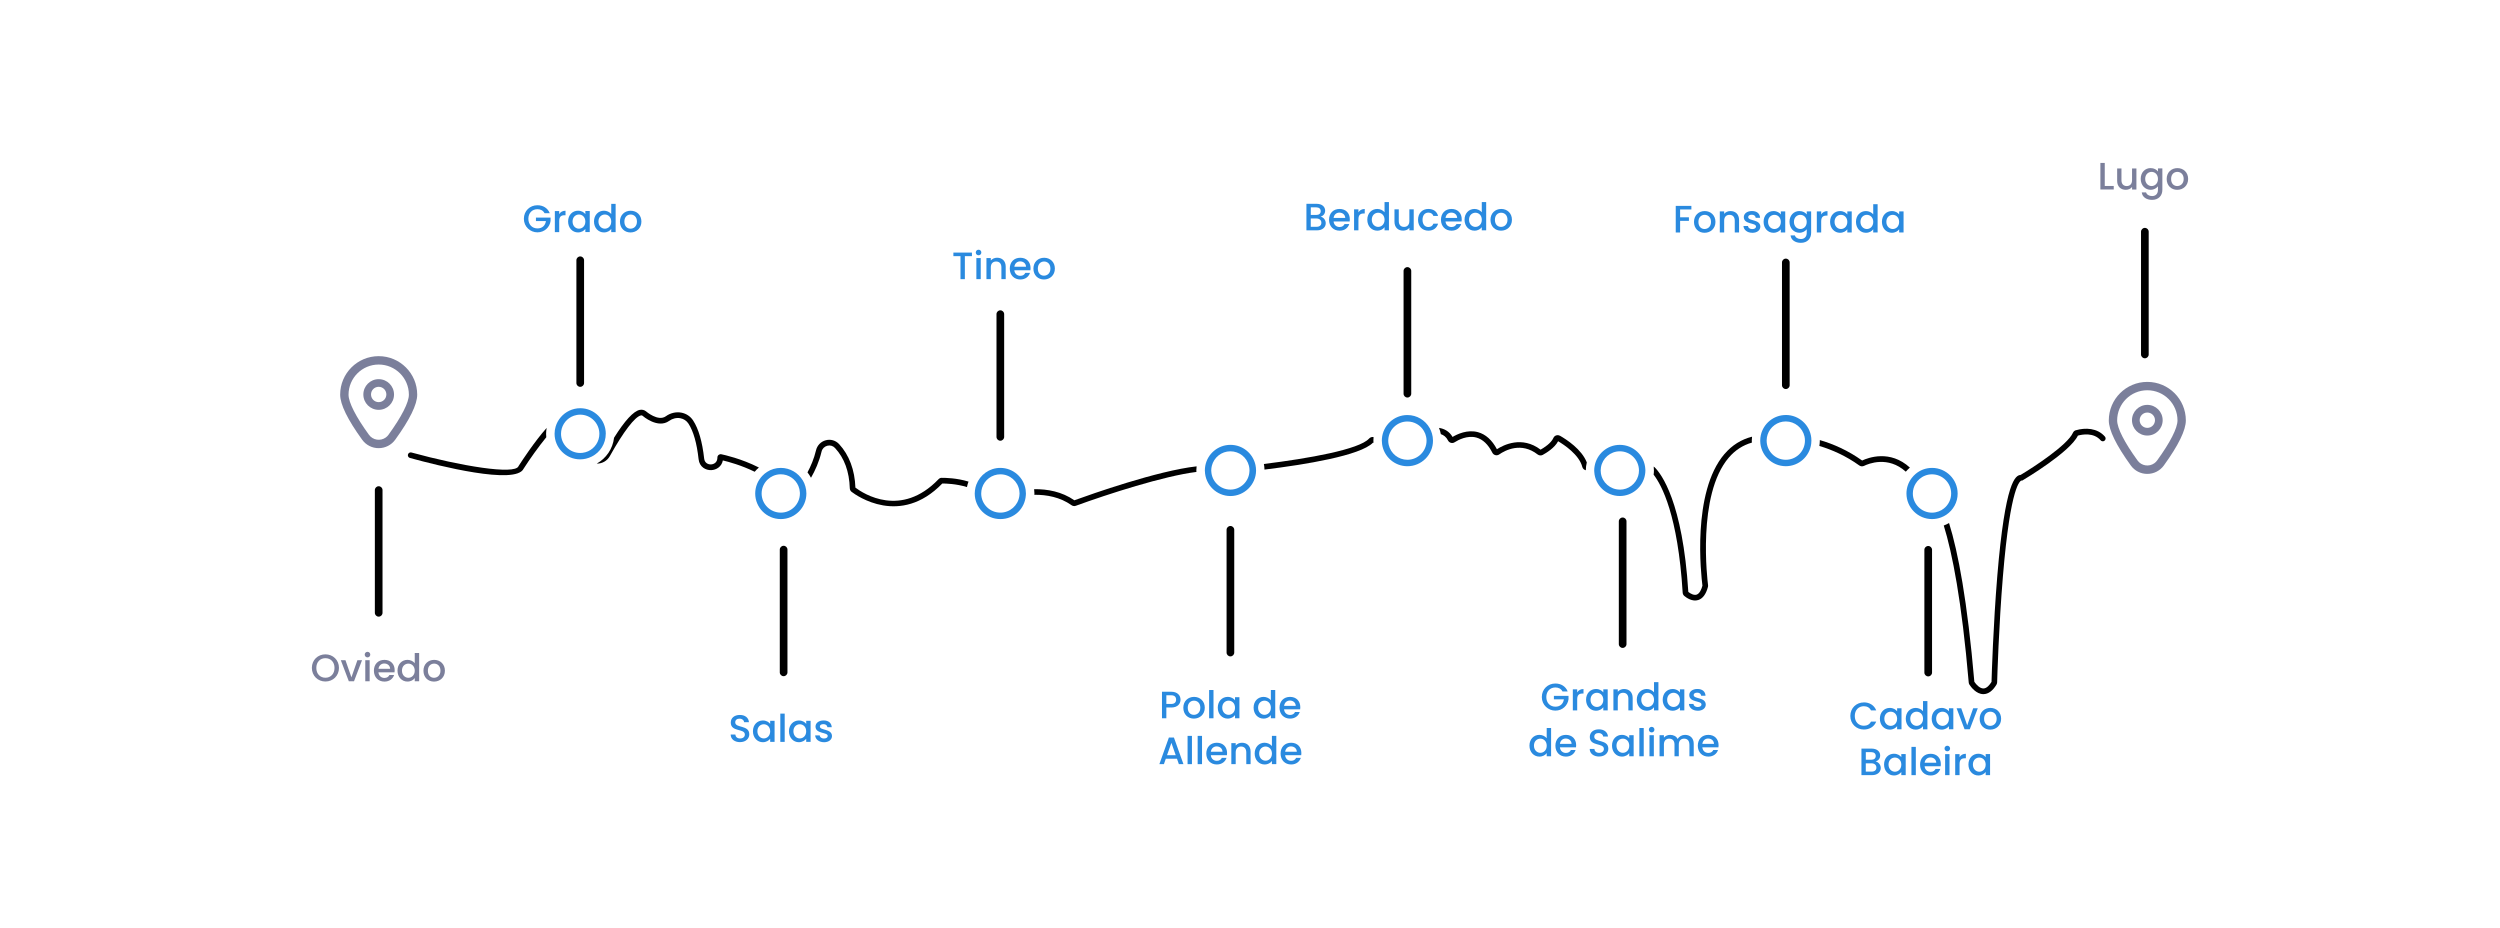 <?xml version="1.0" encoding="UTF-8"?>
<svg id="Capa_1" data-name="Capa 1" xmlns="http://www.w3.org/2000/svg" version="1.1" viewBox="0 0 841 312.28">
  <defs>
    <style>
      .cls-1 {
        fill: #2a8adf;
      }

      .cls-1, .cls-2, .cls-3 {
        stroke-width: 0px;
      }

      .cls-2 {
        fill: #000;
      }

      .cls-3 {
        fill: #7b7f9b;
      }
    </style>
  </defs>
  <g>
    <path class="cls-3" d="M109.47,229.26c-2.52,0-4.56-1.89-4.56-4.58s2.04-4.56,4.56-4.56,4.56,1.89,4.56,4.56-2.02,4.58-4.56,4.58ZM109.47,227.99c1.77,0,3.06-1.29,3.06-3.3s-1.29-3.28-3.06-3.28-3.06,1.26-3.06,3.28,1.29,3.3,3.06,3.3Z"/>
    <path class="cls-3" d="M116.21,222.09l2.01,5.77,2.01-5.77h1.56l-2.7,7.08h-1.75l-2.69-7.08h1.57Z"/>
    <path class="cls-3" d="M122.69,220.21c0-.53.41-.94.94-.94s.93.41.93.94-.41.94-.93.94-.94-.41-.94-.94ZM122.88,222.09h1.47v7.08h-1.47v-7.08Z"/>
    <path class="cls-3" d="M129.32,229.29c-2.03,0-3.54-1.44-3.54-3.66s1.44-3.65,3.54-3.65,3.45,1.4,3.45,3.48c0,.24-.01.48-.05.72h-5.41c.1,1.17.94,1.88,2.02,1.88.9,0,1.4-.44,1.67-.99h1.58c-.4,1.23-1.52,2.22-3.25,2.22ZM127.32,224.99h3.92c-.03-1.09-.89-1.79-1.98-1.79-.99,0-1.79.67-1.94,1.79Z"/>
    <path class="cls-3" d="M137.08,221.97c.93,0,1.9.44,2.44,1.11v-3.42h1.48v9.51h-1.48v-1.07c-.45.64-1.3,1.18-2.46,1.18-1.86,0-3.34-1.5-3.34-3.69s1.48-3.62,3.36-3.62ZM137.37,223.24c-1.09,0-2.15.82-2.15,2.35s1.05,2.42,2.15,2.42,2.15-.86,2.15-2.39-1.04-2.38-2.15-2.38Z"/>
    <path class="cls-3" d="M146,229.29c-2.02,0-3.55-1.44-3.55-3.66s1.59-3.65,3.61-3.65,3.61,1.43,3.61,3.65-1.65,3.66-3.68,3.66ZM146,228.01c1.09,0,2.17-.78,2.17-2.39s-1.04-2.38-2.13-2.38-2.1.77-2.1,2.38.95,2.39,2.06,2.39Z"/>
  </g>
  <g>
    <path class="cls-1" d="M184.95,71.72h-1.76c-.48-.9-1.32-1.35-2.39-1.35-1.77,0-3.06,1.26-3.06,3.23s1.29,3.24,3.06,3.24c1.62,0,2.64-.98,2.85-2.48h-3.36v-1.17h4.92v1.14c-.27,2.07-2.02,3.83-4.42,3.83s-4.56-1.88-4.56-4.56,2.04-4.56,4.56-4.56c1.86,0,3.47.94,4.15,2.69Z"/>
    <path class="cls-1" d="M188.12,78.08h-1.47v-7.08h1.47v1.03c.41-.71,1.12-1.14,2.12-1.14v1.52h-.37c-1.08,0-1.75.45-1.75,1.95v3.73Z"/>
    <path class="cls-1" d="M194.45,70.88c1.2,0,2.02.57,2.46,1.14v-1.03h1.48v7.08h-1.48v-1.05c-.45.6-1.3,1.17-2.48,1.17-1.84,0-3.32-1.5-3.32-3.69s1.48-3.62,3.34-3.62ZM194.76,72.16c-1.09,0-2.15.82-2.15,2.35s1.05,2.42,2.15,2.42,2.15-.86,2.15-2.39-1.04-2.38-2.15-2.38Z"/>
    <path class="cls-1" d="M203.18,70.88c.93,0,1.9.44,2.44,1.11v-3.42h1.48v9.51h-1.48v-1.07c-.45.64-1.3,1.18-2.46,1.18-1.86,0-3.34-1.5-3.34-3.69s1.48-3.62,3.36-3.62ZM203.47,72.16c-1.09,0-2.15.82-2.15,2.35s1.05,2.42,2.15,2.42,2.15-.86,2.15-2.39-1.04-2.38-2.15-2.38Z"/>
    <path class="cls-1" d="M212.1,78.2c-2.02,0-3.55-1.44-3.55-3.66s1.59-3.65,3.61-3.65,3.61,1.43,3.61,3.65-1.65,3.66-3.68,3.66ZM212.1,76.93c1.09,0,2.17-.78,2.17-2.39s-1.04-2.38-2.13-2.38-2.1.77-2.1,2.38.95,2.39,2.06,2.39Z"/>
  </g>
  <g>
    <path class="cls-1" d="M248.96,249.66c-1.79,0-3.16-.98-3.16-2.56h1.57c.06.73.58,1.32,1.59,1.32s1.61-.55,1.61-1.31c0-2.16-4.74-.76-4.74-4.05,0-1.57,1.25-2.55,3.07-2.55,1.71,0,2.92.9,3.05,2.43h-1.62c-.05-.6-.58-1.16-1.5-1.18-.85-.03-1.5.39-1.5,1.25,0,2.02,4.73.76,4.73,4.02,0,1.34-1.09,2.62-3.09,2.62Z"/>
    <path class="cls-1" d="M256.63,242.37c1.2,0,2.02.57,2.46,1.14v-1.03h1.48v7.08h-1.48v-1.05c-.45.6-1.3,1.17-2.48,1.17-1.84,0-3.32-1.5-3.32-3.69s1.48-3.62,3.34-3.62ZM256.94,243.64c-1.09,0-2.15.82-2.15,2.35s1.05,2.42,2.15,2.42,2.15-.86,2.15-2.39-1.04-2.38-2.15-2.38Z"/>
    <path class="cls-1" d="M262.5,240.06h1.47v9.51h-1.47v-9.51Z"/>
    <path class="cls-1" d="M268.75,242.37c1.2,0,2.02.57,2.46,1.14v-1.03h1.48v7.08h-1.48v-1.05c-.45.6-1.3,1.17-2.48,1.17-1.84,0-3.32-1.5-3.32-3.69s1.48-3.62,3.34-3.62ZM269.05,243.64c-1.09,0-2.15.82-2.15,2.35s1.05,2.42,2.15,2.42,2.15-.86,2.15-2.39-1.04-2.38-2.15-2.38Z"/>
    <path class="cls-1" d="M277.18,249.68c-1.7,0-2.89-1-2.96-2.29h1.52c.05.58.6,1.05,1.41,1.05s1.3-.36,1.3-.85c0-1.39-4.11-.59-4.11-3.19,0-1.13,1.05-2.04,2.72-2.04s2.66.86,2.74,2.28h-1.47c-.05-.62-.53-1.04-1.32-1.04s-1.2.32-1.2.8c0,1.43,4,.63,4.07,3.19,0,1.2-1.04,2.1-2.71,2.1Z"/>
  </g>
  <g>
    <path class="cls-1" d="M320.73,84.97h6.23v1.2h-2.38v7.74h-1.47v-7.74h-2.39v-1.2Z"/>
    <path class="cls-1" d="M328.25,84.94c0-.53.41-.94.94-.94s.93.41.93.94-.41.94-.93.94-.94-.41-.94-.94ZM328.45,86.82h1.47v7.08h-1.47v-7.08Z"/>
    <path class="cls-1" d="M336.87,89.94c0-1.3-.71-1.97-1.77-1.97s-1.79.67-1.79,1.97v3.96h-1.47v-7.08h1.47v.81c.48-.58,1.26-.93,2.11-.93,1.66,0,2.9,1.04,2.9,3.02v4.18h-1.45v-3.96Z"/>
    <path class="cls-1" d="M343.23,94.02c-2.03,0-3.54-1.44-3.54-3.66s1.44-3.65,3.54-3.65,3.45,1.4,3.45,3.48c0,.24-.01.48-.05.72h-5.41c.1,1.17.94,1.88,2.02,1.88.9,0,1.4-.44,1.67-.99h1.58c-.4,1.23-1.52,2.22-3.25,2.22ZM341.23,89.72h3.92c-.03-1.09-.89-1.79-1.98-1.79-.99,0-1.79.67-1.94,1.79Z"/>
    <path class="cls-1" d="M351.19,94.02c-2.02,0-3.55-1.44-3.55-3.66s1.59-3.65,3.61-3.65,3.61,1.43,3.61,3.65-1.65,3.66-3.68,3.66ZM351.19,92.74c1.09,0,2.17-.78,2.17-2.39s-1.04-2.38-2.13-2.38-2.1.77-2.1,2.38.95,2.39,2.06,2.39Z"/>
  </g>
  <g>
    <path class="cls-1" d="M393.98,238h-1.62v3.63h-1.47v-8.93h3.08c2.12,0,3.16,1.21,3.16,2.66,0,1.27-.84,2.65-3.16,2.65ZM393.98,236.81c1.14,0,1.66-.55,1.66-1.45s-.51-1.47-1.66-1.47h-1.62v2.92h1.62Z"/>
    <path class="cls-1" d="M401.62,241.74c-2.02,0-3.55-1.44-3.55-3.66s1.59-3.65,3.61-3.65,3.61,1.43,3.61,3.65-1.65,3.66-3.68,3.66ZM401.62,240.47c1.09,0,2.17-.78,2.17-2.39s-1.04-2.38-2.13-2.38-2.1.77-2.1,2.38.95,2.39,2.06,2.39Z"/>
    <path class="cls-1" d="M406.75,232.12h1.47v9.51h-1.47v-9.51Z"/>
    <path class="cls-1" d="M413,234.43c1.2,0,2.02.57,2.46,1.14v-1.03h1.48v7.08h-1.48v-1.05c-.45.6-1.3,1.17-2.48,1.17-1.84,0-3.32-1.5-3.32-3.69s1.48-3.62,3.34-3.62ZM413.31,235.7c-1.09,0-2.15.82-2.15,2.35s1.05,2.42,2.15,2.42,2.15-.86,2.15-2.39-1.04-2.38-2.15-2.38Z"/>
    <path class="cls-1" d="M425.07,234.43c.93,0,1.9.44,2.44,1.11v-3.42h1.48v9.51h-1.48v-1.07c-.45.64-1.3,1.18-2.46,1.18-1.86,0-3.34-1.5-3.34-3.69s1.48-3.62,3.36-3.62ZM425.37,235.7c-1.09,0-2.15.82-2.15,2.35s1.05,2.42,2.15,2.42,2.15-.86,2.15-2.39-1.04-2.38-2.15-2.38Z"/>
    <path class="cls-1" d="M433.97,241.74c-2.03,0-3.54-1.44-3.54-3.66s1.44-3.65,3.54-3.65,3.45,1.4,3.45,3.48c0,.24-.01.48-.05.72h-5.41c.1,1.17.94,1.88,2.02,1.88.9,0,1.4-.44,1.67-.99h1.58c-.4,1.23-1.52,2.22-3.25,2.22ZM431.97,237.45h3.92c-.03-1.09-.89-1.79-1.98-1.79-.99,0-1.79.67-1.94,1.79Z"/>
    <path class="cls-1" d="M395.92,255.23h-3.74l-.64,1.83h-1.53l3.2-8.95h1.7l3.2,8.95h-1.54l-.64-1.83ZM394.06,249.89l-1.47,4.15h2.92l-1.45-4.15Z"/>
    <path class="cls-1" d="M399.5,247.55h1.47v9.51h-1.47v-9.51Z"/>
    <path class="cls-1" d="M402.89,247.55h1.47v9.51h-1.47v-9.51Z"/>
    <path class="cls-1" d="M409.34,257.17c-2.03,0-3.54-1.44-3.54-3.66s1.44-3.65,3.54-3.65,3.45,1.4,3.45,3.48c0,.24-.01.48-.05.72h-5.41c.1,1.17.94,1.88,2.02,1.88.9,0,1.4-.44,1.67-.99h1.58c-.4,1.23-1.52,2.22-3.25,2.22ZM407.33,252.88h3.92c-.03-1.09-.89-1.79-1.98-1.79-.99,0-1.79.67-1.94,1.79Z"/>
    <path class="cls-1" d="M419.25,253.1c0-1.3-.71-1.97-1.77-1.97s-1.79.67-1.79,1.97v3.96h-1.47v-7.08h1.47v.81c.48-.58,1.26-.93,2.11-.93,1.66,0,2.9,1.04,2.9,3.02v4.18h-1.45v-3.96Z"/>
    <path class="cls-1" d="M425.43,249.86c.93,0,1.9.44,2.44,1.11v-3.42h1.48v9.51h-1.48v-1.07c-.45.64-1.3,1.18-2.46,1.18-1.86,0-3.34-1.5-3.34-3.69s1.48-3.63,3.36-3.63ZM425.73,251.13c-1.09,0-2.15.82-2.15,2.35s1.05,2.42,2.15,2.42,2.15-.86,2.15-2.39-1.04-2.38-2.15-2.38Z"/>
    <path class="cls-1" d="M434.33,257.17c-2.03,0-3.54-1.44-3.54-3.66s1.44-3.65,3.54-3.65,3.45,1.4,3.45,3.48c0,.24-.01.48-.05.72h-5.41c.1,1.17.94,1.88,2.02,1.88.9,0,1.4-.44,1.67-.99h1.58c-.4,1.23-1.52,2.22-3.25,2.22ZM432.33,252.88h3.92c-.03-1.09-.89-1.79-1.98-1.79-.99,0-1.79.67-1.94,1.79Z"/>
  </g>
  <g>
    <path class="cls-1" d="M443.05,77.49h-3.57v-8.93h3.41c1.89,0,2.89,1.04,2.89,2.3,0,1.08-.66,1.74-1.52,2.04.95.17,1.72,1.12,1.72,2.19,0,1.36-1.11,2.4-2.93,2.4ZM442.76,69.75h-1.81v2.56h1.81c.95,0,1.53-.45,1.53-1.27s-.58-1.29-1.53-1.29ZM442.87,73.5h-1.93v2.79h1.98c.99,0,1.59-.5,1.59-1.36s-.67-1.43-1.65-1.43Z"/>
    <path class="cls-1" d="M450.63,77.6c-2.03,0-3.54-1.44-3.54-3.66s1.44-3.65,3.54-3.65,3.45,1.4,3.45,3.48c0,.24-.01.48-.05.72h-5.41c.1,1.17.94,1.88,2.02,1.88.9,0,1.4-.44,1.67-.99h1.58c-.4,1.23-1.52,2.22-3.25,2.22ZM448.62,73.31h3.92c-.03-1.09-.89-1.79-1.98-1.79-.99,0-1.79.67-1.94,1.79Z"/>
    <path class="cls-1" d="M456.98,77.49h-1.47v-7.08h1.47v1.03c.41-.71,1.12-1.14,2.12-1.14v1.52h-.37c-1.08,0-1.75.45-1.75,1.95v3.73Z"/>
    <path class="cls-1" d="M463.32,70.29c.93,0,1.9.44,2.44,1.11v-3.42h1.48v9.51h-1.48v-1.07c-.45.64-1.3,1.18-2.46,1.18-1.86,0-3.34-1.5-3.34-3.69s1.48-3.62,3.36-3.62ZM463.62,71.56c-1.09,0-2.15.82-2.15,2.35s1.05,2.42,2.15,2.42,2.15-.86,2.15-2.39-1.04-2.38-2.15-2.38Z"/>
    <path class="cls-1" d="M475.59,77.49h-1.47v-.85c-.46.6-1.26.95-2.1.95-1.66,0-2.92-1.04-2.92-3.02v-4.16h1.45v3.95c0,1.3.71,1.97,1.77,1.97s1.79-.67,1.79-1.97v-3.95h1.47v7.08Z"/>
    <path class="cls-1" d="M480.5,70.29c1.74,0,2.87.86,3.27,2.35h-1.58c-.24-.68-.81-1.12-1.68-1.12-1.18,0-1.97.87-1.97,2.42s.78,2.43,1.97,2.43c.87,0,1.41-.39,1.68-1.12h1.58c-.4,1.39-1.53,2.35-3.27,2.35-2.03,0-3.47-1.44-3.47-3.66s1.44-3.65,3.47-3.65Z"/>
    <path class="cls-1" d="M488.28,77.6c-2.03,0-3.54-1.44-3.54-3.66s1.44-3.65,3.54-3.65,3.45,1.4,3.45,3.48c0,.24-.01.48-.05.72h-5.41c.1,1.17.94,1.88,2.02,1.88.9,0,1.4-.44,1.67-.99h1.58c-.4,1.23-1.52,2.22-3.25,2.22ZM486.27,73.31h3.92c-.03-1.09-.89-1.79-1.98-1.79-.99,0-1.79.67-1.94,1.79Z"/>
    <path class="cls-1" d="M496.03,70.29c.93,0,1.9.44,2.44,1.11v-3.42h1.48v9.51h-1.48v-1.07c-.45.64-1.3,1.18-2.46,1.18-1.86,0-3.34-1.5-3.34-3.69s1.48-3.62,3.36-3.62ZM496.33,71.56c-1.09,0-2.15.82-2.15,2.35s1.05,2.42,2.15,2.42,2.15-.86,2.15-2.39-1.04-2.38-2.15-2.38Z"/>
    <path class="cls-1" d="M504.95,77.6c-2.02,0-3.55-1.44-3.55-3.66s1.59-3.65,3.61-3.65,3.61,1.43,3.61,3.65-1.65,3.66-3.68,3.66ZM504.95,76.33c1.09,0,2.17-.78,2.17-2.39s-1.04-2.38-2.13-2.38-2.1.77-2.1,2.38.95,2.39,2.06,2.39Z"/>
  </g>
  <g>
    <path class="cls-1" d="M527.39,232.61h-1.76c-.48-.9-1.32-1.35-2.39-1.35-1.77,0-3.06,1.26-3.06,3.23s1.29,3.24,3.06,3.24c1.62,0,2.64-.98,2.85-2.48h-3.36v-1.17h4.92v1.14c-.27,2.07-2.02,3.83-4.42,3.83s-4.56-1.88-4.56-4.56,2.04-4.56,4.56-4.56c1.86,0,3.47.94,4.15,2.69Z"/>
    <path class="cls-1" d="M530.57,238.98h-1.47v-7.08h1.47v1.03c.41-.71,1.12-1.14,2.12-1.14v1.52h-.37c-1.08,0-1.75.45-1.75,1.95v3.73Z"/>
    <path class="cls-1" d="M536.89,231.78c1.2,0,2.02.57,2.46,1.14v-1.03h1.48v7.08h-1.48v-1.05c-.45.6-1.3,1.17-2.48,1.17-1.84,0-3.32-1.5-3.32-3.69s1.48-3.62,3.34-3.62ZM537.2,233.05c-1.09,0-2.15.82-2.15,2.35s1.05,2.42,2.15,2.42,2.15-.86,2.15-2.39-1.04-2.38-2.15-2.38Z"/>
    <path class="cls-1" d="M547.78,235.02c0-1.3-.71-1.97-1.77-1.97s-1.79.67-1.79,1.97v3.96h-1.47v-7.08h1.47v.81c.48-.58,1.26-.93,2.11-.93,1.66,0,2.9,1.04,2.9,3.02v4.18h-1.45v-3.96Z"/>
    <path class="cls-1" d="M553.97,231.78c.93,0,1.9.44,2.44,1.11v-3.42h1.48v9.51h-1.48v-1.07c-.45.64-1.3,1.18-2.46,1.18-1.86,0-3.34-1.5-3.34-3.69s1.48-3.62,3.36-3.62ZM554.27,233.05c-1.09,0-2.15.82-2.15,2.35s1.05,2.42,2.15,2.42,2.15-.86,2.15-2.39-1.04-2.38-2.15-2.38Z"/>
    <path class="cls-1" d="M562.67,231.78c1.2,0,2.02.57,2.46,1.14v-1.03h1.48v7.08h-1.48v-1.05c-.45.6-1.3,1.17-2.48,1.17-1.84,0-3.32-1.5-3.32-3.69s1.48-3.62,3.34-3.62ZM562.98,233.05c-1.09,0-2.15.82-2.15,2.35s1.05,2.42,2.15,2.42,2.15-.86,2.15-2.39-1.04-2.38-2.15-2.38Z"/>
    <path class="cls-1" d="M571.11,239.09c-1.7,0-2.89-1-2.96-2.29h1.52c.05.58.6,1.05,1.41,1.05s1.3-.36,1.3-.85c0-1.39-4.11-.59-4.11-3.19,0-1.13,1.05-2.04,2.73-2.04s2.66.86,2.74,2.28h-1.47c-.05-.62-.53-1.04-1.32-1.04s-1.2.32-1.2.8c0,1.43,4,.63,4.07,3.19,0,1.2-1.04,2.1-2.71,2.1Z"/>
    <path class="cls-1" d="M517.87,247.21c.93,0,1.9.44,2.44,1.11v-3.42h1.48v9.51h-1.48v-1.07c-.45.64-1.3,1.18-2.46,1.18-1.86,0-3.34-1.5-3.34-3.69s1.48-3.63,3.36-3.63ZM518.17,248.48c-1.09,0-2.15.82-2.15,2.35s1.05,2.42,2.15,2.42,2.15-.86,2.15-2.39-1.04-2.38-2.15-2.38Z"/>
    <path class="cls-1" d="M526.77,254.52c-2.03,0-3.53-1.44-3.53-3.66s1.44-3.65,3.53-3.65,3.45,1.4,3.45,3.48c0,.24-.01.48-.05.72h-5.41c.1,1.17.94,1.88,2.02,1.88.9,0,1.4-.44,1.67-.99h1.58c-.4,1.23-1.52,2.22-3.25,2.22ZM524.76,250.23h3.92c-.03-1.09-.89-1.79-1.98-1.79-.99,0-1.79.67-1.94,1.79Z"/>
    <path class="cls-1" d="M537.94,254.5c-1.79,0-3.16-.98-3.16-2.56h1.57c.06.73.58,1.32,1.59,1.32s1.61-.55,1.61-1.31c0-2.16-4.74-.76-4.74-4.05,0-1.57,1.25-2.55,3.07-2.55,1.71,0,2.92.9,3.05,2.43h-1.62c-.05-.6-.58-1.16-1.5-1.18-.85-.03-1.5.39-1.5,1.25,0,2.02,4.73.76,4.73,4.02,0,1.34-1.09,2.62-3.09,2.62Z"/>
    <path class="cls-1" d="M545.62,247.21c1.2,0,2.02.57,2.46,1.14v-1.03h1.48v7.08h-1.48v-1.05c-.45.6-1.3,1.17-2.48,1.17-1.84,0-3.32-1.5-3.32-3.69s1.48-3.63,3.34-3.63ZM545.93,248.48c-1.09,0-2.15.82-2.15,2.35s1.05,2.42,2.15,2.42,2.15-.86,2.15-2.39-1.04-2.38-2.15-2.38Z"/>
    <path class="cls-1" d="M551.48,244.9h1.47v9.51h-1.47v-9.51Z"/>
    <path class="cls-1" d="M554.68,245.45c0-.53.41-.94.94-.94s.93.41.93.94-.41.94-.93.94-.94-.41-.94-.94ZM554.88,247.32h1.47v7.08h-1.47v-7.08Z"/>
    <path class="cls-1" d="M568.31,250.45c0-1.3-.71-1.97-1.77-1.97s-1.79.67-1.79,1.97v3.96h-1.45v-3.96c0-1.3-.71-1.97-1.77-1.97s-1.79.67-1.79,1.97v3.96h-1.47v-7.08h1.47v.81c.48-.58,1.25-.93,2.1-.93,1.12,0,2.06.48,2.54,1.4.44-.86,1.44-1.4,2.47-1.4,1.66,0,2.92,1.04,2.92,3.02v4.18h-1.45v-3.96Z"/>
    <path class="cls-1" d="M574.68,254.52c-2.03,0-3.54-1.44-3.54-3.66s1.44-3.65,3.54-3.65,3.45,1.4,3.45,3.48c0,.24-.01.48-.05.72h-5.41c.1,1.17.94,1.88,2.02,1.88.9,0,1.4-.44,1.67-.99h1.58c-.4,1.23-1.52,2.22-3.25,2.22ZM572.67,250.23h3.92c-.03-1.09-.89-1.79-1.98-1.79-.99,0-1.79.67-1.94,1.79Z"/>
  </g>
  <g>
    <path class="cls-1" d="M563.72,69.26h5.26v1.2h-3.79v2.64h2.96v1.2h-2.96v3.91h-1.47v-8.93Z"/>
    <path class="cls-1" d="M573.41,78.31c-2.02,0-3.55-1.44-3.55-3.66s1.59-3.65,3.61-3.65,3.61,1.43,3.61,3.65-1.65,3.66-3.68,3.66ZM573.41,77.04c1.09,0,2.17-.78,2.17-2.39s-1.04-2.38-2.13-2.38-2.1.77-2.1,2.38.95,2.39,2.06,2.39Z"/>
    <path class="cls-1" d="M583.57,74.24c0-1.3-.71-1.97-1.77-1.97s-1.79.67-1.79,1.97v3.96h-1.47v-7.08h1.47v.81c.48-.58,1.26-.93,2.11-.93,1.66,0,2.9,1.04,2.9,3.02v4.18h-1.45v-3.96Z"/>
    <path class="cls-1" d="M589.46,78.31c-1.7,0-2.89-1-2.96-2.29h1.52c.05.58.6,1.05,1.41,1.05s1.3-.36,1.3-.85c0-1.39-4.11-.59-4.11-3.19,0-1.13,1.05-2.04,2.73-2.04s2.66.86,2.74,2.28h-1.47c-.05-.62-.53-1.04-1.32-1.04s-1.2.32-1.2.8c0,1.43,4,.63,4.08,3.19,0,1.2-1.04,2.1-2.71,2.1Z"/>
    <path class="cls-1" d="M596.61,71c1.2,0,2.02.57,2.46,1.14v-1.03h1.48v7.08h-1.48v-1.05c-.45.6-1.3,1.17-2.48,1.17-1.84,0-3.32-1.5-3.32-3.69s1.48-3.62,3.34-3.62ZM596.92,72.27c-1.09,0-2.15.82-2.15,2.35s1.05,2.42,2.15,2.42,2.15-.86,2.15-2.39-1.04-2.38-2.15-2.38Z"/>
    <path class="cls-1" d="M605.33,71c1.16,0,2.02.54,2.46,1.14v-1.03h1.48v7.2c0,1.93-1.25,3.38-3.46,3.38-1.89,0-3.29-.94-3.47-2.51h1.45c.22.73,1,1.23,2.02,1.23,1.13,0,1.98-.69,1.98-2.11v-1.18c-.45.6-1.3,1.18-2.46,1.18-1.86,0-3.34-1.5-3.34-3.69s1.48-3.62,3.34-3.62ZM605.63,72.27c-1.09,0-2.15.82-2.15,2.35s1.05,2.42,2.15,2.42,2.15-.86,2.15-2.39-1.04-2.38-2.15-2.38Z"/>
    <path class="cls-1" d="M612.65,78.2h-1.47v-7.08h1.47v1.03c.41-.71,1.12-1.14,2.12-1.14v1.52h-.37c-1.08,0-1.75.45-1.75,1.95v3.73Z"/>
    <path class="cls-1" d="M618.98,71c1.2,0,2.02.57,2.46,1.14v-1.03h1.48v7.08h-1.48v-1.05c-.45.6-1.3,1.17-2.48,1.17-1.84,0-3.32-1.5-3.32-3.69s1.48-3.62,3.34-3.62ZM619.29,72.27c-1.09,0-2.15.82-2.15,2.35s1.05,2.42,2.15,2.42,2.15-.86,2.15-2.39-1.04-2.38-2.15-2.38Z"/>
    <path class="cls-1" d="M627.71,71c.93,0,1.9.44,2.44,1.11v-3.42h1.48v9.51h-1.48v-1.07c-.45.64-1.3,1.18-2.46,1.18-1.86,0-3.34-1.5-3.34-3.69s1.48-3.62,3.36-3.62ZM628.01,72.27c-1.09,0-2.15.82-2.15,2.35s1.05,2.42,2.15,2.42,2.15-.86,2.15-2.39-1.04-2.38-2.15-2.38Z"/>
    <path class="cls-1" d="M636.42,71c1.2,0,2.02.57,2.46,1.14v-1.03h1.48v7.08h-1.48v-1.05c-.45.6-1.3,1.17-2.48,1.17-1.84,0-3.32-1.5-3.32-3.69s1.48-3.62,3.34-3.62ZM636.72,72.27c-1.09,0-2.15.82-2.15,2.35s1.05,2.42,2.15,2.42,2.15-.86,2.15-2.39-1.04-2.38-2.15-2.38Z"/>
  </g>
  <g>
    <path class="cls-1" d="M627.01,236.28c1.86,0,3.47.94,4.15,2.69h-1.76c-.48-.95-1.32-1.4-2.39-1.4-1.77,0-3.06,1.26-3.06,3.28s1.29,3.29,3.06,3.29c1.07,0,1.92-.45,2.39-1.4h1.76c-.68,1.75-2.29,2.67-4.15,2.67-2.52,0-4.56-1.88-4.56-4.56s2.04-4.56,4.56-4.56Z"/>
    <path class="cls-1" d="M635.73,238.14c1.2,0,2.02.57,2.46,1.14v-1.03h1.48v7.08h-1.48v-1.05c-.45.6-1.3,1.17-2.48,1.17-1.84,0-3.32-1.5-3.32-3.69s1.48-3.62,3.34-3.62ZM636.04,239.41c-1.09,0-2.15.82-2.15,2.35s1.05,2.42,2.15,2.42,2.15-.86,2.15-2.39-1.04-2.38-2.15-2.38Z"/>
    <path class="cls-1" d="M644.46,238.14c.93,0,1.9.44,2.44,1.11v-3.42h1.48v9.51h-1.48v-1.07c-.45.64-1.3,1.18-2.46,1.18-1.86,0-3.34-1.5-3.34-3.69s1.48-3.62,3.36-3.62ZM644.76,239.41c-1.09,0-2.15.82-2.15,2.35s1.05,2.42,2.15,2.42,2.15-.86,2.15-2.39-1.04-2.38-2.15-2.38Z"/>
    <path class="cls-1" d="M653.16,238.14c1.2,0,2.02.57,2.46,1.14v-1.03h1.48v7.08h-1.48v-1.05c-.45.6-1.3,1.17-2.48,1.17-1.84,0-3.32-1.5-3.32-3.69s1.48-3.62,3.34-3.62ZM653.47,239.41c-1.09,0-2.15.82-2.15,2.35s1.05,2.42,2.15,2.42,2.15-.86,2.15-2.39-1.04-2.38-2.15-2.38Z"/>
    <path class="cls-1" d="M659.76,238.25l2.01,5.77,2.01-5.77h1.55l-2.7,7.08h-1.75l-2.69-7.08h1.57Z"/>
    <path class="cls-1" d="M669.51,245.45c-2.02,0-3.55-1.44-3.55-3.66s1.59-3.65,3.61-3.65,3.61,1.43,3.61,3.65-1.65,3.66-3.68,3.66ZM669.51,244.18c1.09,0,2.17-.78,2.17-2.39s-1.04-2.38-2.13-2.38-2.1.77-2.1,2.38.95,2.39,2.06,2.39Z"/>
    <path class="cls-1" d="M629.76,260.76h-3.57v-8.93h3.41c1.89,0,2.89,1.04,2.89,2.3,0,1.08-.66,1.74-1.52,2.04.95.17,1.72,1.12,1.72,2.19,0,1.36-1.11,2.4-2.93,2.4ZM629.47,253.02h-1.81v2.56h1.81c.95,0,1.53-.45,1.53-1.27s-.58-1.29-1.53-1.29ZM629.58,256.78h-1.93v2.79h1.98c.99,0,1.59-.5,1.59-1.36s-.67-1.43-1.65-1.43Z"/>
    <path class="cls-1" d="M637.14,253.56c1.2,0,2.02.57,2.46,1.14v-1.03h1.48v7.08h-1.48v-1.05c-.45.6-1.3,1.17-2.48,1.17-1.84,0-3.32-1.5-3.32-3.69s1.48-3.63,3.34-3.63ZM637.45,254.84c-1.09,0-2.15.82-2.15,2.35s1.05,2.42,2.15,2.42,2.15-.86,2.15-2.39-1.04-2.38-2.15-2.38Z"/>
    <path class="cls-1" d="M643.01,251.25h1.47v9.51h-1.47v-9.51Z"/>
    <path class="cls-1" d="M649.45,260.88c-2.03,0-3.54-1.44-3.54-3.66s1.44-3.65,3.54-3.65,3.45,1.4,3.45,3.48c0,.24-.01.48-.05.72h-5.41c.1,1.17.94,1.88,2.02,1.88.9,0,1.4-.44,1.67-.99h1.58c-.4,1.23-1.52,2.22-3.25,2.22ZM647.44,256.59h3.92c-.03-1.09-.89-1.79-1.98-1.79-.99,0-1.79.67-1.94,1.79Z"/>
    <path class="cls-1" d="M654.14,251.8c0-.53.41-.94.94-.94s.93.41.93.94-.41.94-.93.94-.94-.41-.94-.94ZM654.34,253.68h1.47v7.08h-1.47v-7.08Z"/>
    <path class="cls-1" d="M659.2,260.76h-1.47v-7.08h1.47v1.03c.41-.71,1.12-1.14,2.12-1.14v1.52h-.37c-1.08,0-1.75.45-1.75,1.95v3.73Z"/>
    <path class="cls-1" d="M665.52,253.56c1.2,0,2.02.57,2.46,1.14v-1.03h1.48v7.08h-1.48v-1.05c-.45.6-1.3,1.17-2.48,1.17-1.84,0-3.32-1.5-3.32-3.69s1.48-3.63,3.34-3.63ZM665.83,254.84c-1.09,0-2.15.82-2.15,2.35s1.05,2.42,2.15,2.42,2.15-.86,2.15-2.39-1.04-2.38-2.15-2.38Z"/>
  </g>
  <g>
    <path class="cls-3" d="M708.04,54.81v7.75h3.02v1.18h-4.49v-8.93h1.47Z"/>
    <path class="cls-3" d="M718.7,63.75h-1.47v-.85c-.46.6-1.26.95-2.1.95-1.66,0-2.92-1.04-2.92-3.02v-4.16h1.45v3.95c0,1.3.71,1.97,1.77,1.97s1.79-.67,1.79-1.97v-3.95h1.47v7.08Z"/>
    <path class="cls-3" d="M723.48,56.55c1.16,0,2.02.54,2.46,1.14v-1.03h1.48v7.2c0,1.93-1.25,3.38-3.46,3.38-1.89,0-3.29-.94-3.47-2.51h1.45c.22.73,1,1.23,2.02,1.23,1.13,0,1.98-.69,1.98-2.11v-1.18c-.45.6-1.3,1.18-2.46,1.18-1.86,0-3.34-1.5-3.34-3.69s1.48-3.62,3.34-3.62ZM723.79,57.82c-1.09,0-2.15.82-2.15,2.35s1.05,2.42,2.15,2.42,2.15-.86,2.15-2.39-1.04-2.38-2.15-2.38Z"/>
    <path class="cls-3" d="M732.42,63.86c-2.02,0-3.55-1.44-3.55-3.66s1.59-3.65,3.61-3.65,3.61,1.43,3.61,3.65-1.65,3.66-3.68,3.66ZM732.42,62.59c1.09,0,2.17-.78,2.17-2.39s-1.04-2.38-2.13-2.38-2.1.77-2.1,2.38.95,2.39,2.06,2.39Z"/>
  </g>
  <path class="cls-2" d="M127.39,163.57c-.71,0-1.29.58-1.29,1.29v41.29c0,.71.58,1.29,1.29,1.29s1.29-.58,1.29-1.29v-41.29c0-.72-.58-1.29-1.29-1.29Z"/>
  <path class="cls-2" d="M195.19,86.26c-.71,0-1.29.58-1.29,1.29v41.29c0,.71.58,1.29,1.29,1.29s1.29-.58,1.29-1.29v-41.29c0-.72-.58-1.29-1.29-1.29Z"/>
  <path class="cls-2" d="M263.61,183.6c-.71,0-1.29.58-1.29,1.29v41.29c0,.71.58,1.29,1.29,1.29s1.29-.58,1.29-1.29v-41.29c0-.71-.57-1.29-1.29-1.29Z"/>
  <path class="cls-2" d="M336.51,104.39c-.71,0-1.29.58-1.29,1.29v41.29c0,.71.58,1.29,1.29,1.29s1.29-.58,1.29-1.29v-41.29c0-.71-.57-1.29-1.29-1.29Z"/>
  <path class="cls-2" d="M413.91,176.94c-.71,0-1.29.58-1.29,1.29v41.29c0,.71.58,1.29,1.29,1.29s1.29-.58,1.29-1.29v-41.29c0-.71-.57-1.29-1.29-1.29Z"/>
  <path class="cls-2" d="M473.45,89.86c-.71,0-1.29.58-1.29,1.29v41.29c0,.71.58,1.29,1.29,1.29s1.29-.58,1.29-1.29v-41.29c0-.72-.58-1.29-1.29-1.29Z"/>
  <path class="cls-2" d="M545.86,174.09c-.71,0-1.29.58-1.29,1.29v41.29c0,.71.58,1.29,1.29,1.29s1.29-.58,1.29-1.29v-41.29c0-.72-.57-1.29-1.29-1.29Z"/>
  <path class="cls-2" d="M600.75,87c-.71,0-1.29.58-1.29,1.29v41.29c0,.71.58,1.29,1.29,1.29s1.29-.58,1.29-1.29v-41.29c0-.71-.57-1.29-1.29-1.29Z"/>
  <path class="cls-2" d="M648.65,183.67c-.71,0-1.29.58-1.29,1.29v41.29c0,.71.58,1.29,1.29,1.29s1.29-.58,1.29-1.29v-41.29c0-.71-.57-1.29-1.29-1.29Z"/>
  <path class="cls-2" d="M721.53,76.66c-.71,0-1.29.58-1.29,1.29v41.29c0,.71.58,1.29,1.29,1.29s1.29-.58,1.29-1.29v-41.29c0-.72-.57-1.29-1.29-1.29Z"/>
  <g>
    <path class="cls-2" d="M580.13,152.7c-11.06,12.91-7.87,40.87-7.43,44.32-.32,1.21-.94,2.69-1.98,3.02-.85.27-1.98-.28-2.77-.92-1.89-30.34-9.13-39.76-11.32-41.92-.09-.09-.21-.17-.33-.24.05.43.08.86.08,1.3,0,.49-.04.96-.1,1.42,2.72,3.51,8.17,13.66,9.77,39.69.03.43.22.83.55,1.11.74.62,2.69,2,4.69,1.37,1.51-.48,2.61-1.95,3.26-4.4.05-.2.07-.41.04-.61-.16-1.24-3.8-30.33,6.98-42.91,2.14-2.5,4.74-4.17,7.76-5.04-.02-.22-.03-.44-.03-.67,0-.44.03-.89.09-1.32-3.62.92-6.72,2.85-9.24,5.8Z"/>
    <path class="cls-2" d="M174.5,156.69l-.08.15c-1.21,2.95-19.45-.08-36.01-4.62-.5-.14-1.02.15-1.17.66h0c-.14.51.14,1.03.66,1.18,9.45,2.6,35.62,9.21,38.24,3.61,2.14-3.34,4.94-7.27,7.63-10.58-.03-.38-.06-.75-.06-1.13,0-.69.07-1.36.19-2.02-4.16,4.71-8.21,10.91-9.4,12.76Z"/>
    <path class="cls-2" d="M316.81,160.73c-.42,0-.81.18-1.1.49-12.56,13.07-25.2,4.89-27.95,2.82-.21-5.95-2.11-11-5.47-14.63-1.16-1.25-2.84-1.75-4.49-1.31-1.64.43-2.9,1.72-3.29,3.38-.67,2.82-1.74,5.31-2.87,7.43.44.56.84,1.17,1.18,1.81,1.39-2.4,2.74-5.38,3.55-8.79.23-.99.96-1.72,1.93-1.98.96-.26,1.94.03,2.61.77,3.12,3.36,4.79,7.92,4.96,13.55.02.48.24.9.61,1.19,1.64,1.25,16.36,11.81,30.51-2.81h.05c1.05,0,4.64.09,8.24,1.2.12-.64.31-1.25.53-1.84-3.95-1.22-7.82-1.28-9-1.26Z"/>
    <path class="cls-2" d="M361.42,168.3c-4.22-2.93-9.07-3.8-13.54-3.74.06.47.1.96.1,1.44,0,.15-.02.3-.03.45,4.17-.05,8.66.78,12.51,3.5.42.3.96.38,1.44.2,10.8-3.94,29.59-10.01,40.58-11.39,0-.17-.03-.34-.03-.51,0-.47.03-.92.09-1.37-13.19,1.48-35.38,9.33-41.13,11.42Z"/>
    <path class="cls-2" d="M255.27,157.26c-5.9-2.99-11.68-4.26-12.62-4.45-.32-.07-.65.02-.9.22-.26.2-.41.52-.42.85v.18c-.06,1.54-1.19,2.12-2.16,2.17-.94.03-2.12-.46-2.29-1.98-.63-5.68-1.88-9.99-3.7-12.78-.91-1.41-2.33-2.35-3.98-2.66-1.78-.33-3.68.11-5.21,1.22-2.58,1.87-6.63-1.61-6.7-1.68-.58-.46-1.29-.61-2.06-.47-2.12.43-5.03,3.58-8.66,9.38-.43,3.74-2.67,6.94-5.82,8.7,1.85.03,3.52-.94,4.42-2.55,4.53-8.15,8.43-13.26,10.44-13.66.27-.05.4.02.47.06.21.19,5.23,4.52,9.04,1.77,1.11-.8,2.48-1.13,3.75-.89,1.13.21,2.11.86,2.74,1.83,1.66,2.55,2.81,6.58,3.4,11.96.29,2.63,2.4,3.74,4.26,3.67,1.67-.07,3.49-1.12,3.9-3.26,1.9.45,6.23,1.62,10.71,3.81.42-.51.9-.99,1.41-1.42Z"/>
    <path class="cls-2" d="M462.03,147.03c-.54-.11-1.09.09-1.48.51-3.34,3.67-20.26,6.67-35.38,8.54.12.61.19,1.25.2,1.89,13.72-1.68,32.26-4.7,36.48-9.04.05,0,.13.03.19.03-.02-.25-.03-.49-.03-.75,0-.4.02-.79.06-1.19,0,0-.02,0-.03,0Z"/>
    <path class="cls-2" d="M524.77,146.6c-.38-.22-.84-.26-1.27-.13-.43.14-.77.46-.95.88-.78,1.8-3.27,3.33-4.29,3.91-6.29-4.75-12.5-1.57-14.7-.14-1.64-3.1-3.78-5.03-6.37-5.74-3.56-.97-6.98.67-8.55,1.61-1.07-1.87-2.75-2.77-4.56-3.05.27.67.49,1.37.62,2.1.95.32,1.83.96,2.41,2.13.2.39.55.68.98.8s.89.05,1.26-.2c1.18-.75,4.26-2.42,7.33-1.57,2.13.59,3.93,2.29,5.34,5.08.21.42.59.72,1.03.83.43.11.9.03,1.27-.23,2.06-1.42,7.43-4.28,12.94,0,.49.38,1.16.44,1.71.15,1.19-.65,4.02-2.35,5.18-4.6,2,1.18,7.08,4.54,8.13,8.62.15.59.61,1.02,1.19,1.15,0-.91.13-1.79.33-2.64-1.71-4.41-6.8-7.7-9.01-8.97Z"/>
    <path class="cls-2" d="M642.5,157.31c-6.68-6.13-14.05-3.34-16.08-2.39-4.81-3.43-9.72-5.57-14.23-6.88,0,.06,0,.12,0,.18,0,.61-.06,1.21-.15,1.8,4.29,1.29,8.92,3.33,13.42,6.56.48.34,1.09.39,1.6.14,1.47-.72,8.03-3.46,14.05,1.95.42-.49.88-.94,1.36-1.36Z"/>
    <path class="cls-2" d="M698.3,144.73c-.43.13-.78.44-.97.87-1.84,4.11-13.13,11.5-17.59,14.16-1.7.15-5.19,1.86-7.85,34-1.36,16.45-1.88,33.34-1.94,35.63-.63,1.01-1.59,2.19-2.71,2.21h-.03c-1.14,0-2.34-1.19-3.04-2.24-2.35-27.28-5.46-43.66-8.51-53.41-.56.32-1.16.61-1.78.84,2.88,9.29,6.03,25.29,8.4,52.82.03.26.1.5.25.72.49.75,2.25,3.18,4.68,3.18h.05c1.61-.03,3.08-1.09,4.35-3.19.14-.24.22-.51.23-.78.05-1.89.56-18.98,1.94-35.61,2.58-31.2,5.92-32.25,6.29-32.27h.24s.2-.13.2-.13c.65-.38,15.81-9.41,18.5-14.99,1.42-.39,5.29-1.14,7.66,1.59.31.36.84.43,1.23.17h0c.49-.32.58-.99.2-1.42-2.54-2.94-6.62-3.07-9.77-2.14Z"/>
    <path class="cls-1" d="M203.79,145.93c0-4.75-3.86-8.61-8.61-8.61-1.31,0-2.55.31-3.67.84-2.18,1.03-3.87,2.96-4.58,5.3-.24.78-.37,1.61-.37,2.46,0,4.75,3.86,8.61,8.61,8.61.67,0,1.3-.09,1.93-.23.71-.16,1.39-.42,2.02-.74,2.77-1.42,4.66-4.31,4.66-7.63ZM197.81,151.82c-.58.26-1.19.43-1.85.51-.26.03-.52.05-.78.05-3.56,0-6.45-2.89-6.45-6.45,0-2.48,1.41-4.63,3.46-5.71.58-.3,1.2-.52,1.87-.63.37-.06.73-.1,1.12-.1,3.56,0,6.45,2.89,6.45,6.45,0,2.61-1.56,4.86-3.81,5.88Z"/>
    <path class="cls-1" d="M270.03,161.58c-1.51-2.5-4.24-4.18-7.37-4.18-1.71,0-3.32.51-4.66,1.38-.57.37-1.09.8-1.55,1.29-1.48,1.54-2.4,3.64-2.4,5.94,0,4.75,3.86,8.61,8.61,8.61s8.61-3.86,8.61-8.61c0-.83-.12-1.62-.34-2.38-.2-.73-.5-1.42-.89-2.06ZM262.66,172.45c-3.56,0-6.45-2.89-6.45-6.45,0-1.88.82-3.57,2.11-4.76.5-.46,1.08-.84,1.71-1.13.8-.36,1.69-.56,2.62-.56,2.67,0,4.97,1.64,5.94,3.96.27.65.43,1.35.48,2.08,0,.14.02.26.02.4,0,3.56-2.88,6.46-6.43,6.46Z"/>
    <path class="cls-1" d="M336.51,157.4c-3.69,0-6.84,2.34-8.06,5.61-.23.61-.39,1.25-.47,1.91-.04.36-.08.72-.08,1.09,0,4.75,3.86,8.61,8.61,8.61s8.26-3.53,8.58-7.99c.02-.2.03-.41.03-.62,0-.43-.04-.86-.1-1.28-.62-4.13-4.2-7.33-8.51-7.33ZM336.51,172.45c-3.49,0-6.33-2.79-6.43-6.25,0-.07,0-.13,0-.2,0-.67.1-1.32.3-1.93.82-2.61,3.27-4.51,6.15-4.51,3.22,0,5.88,2.37,6.36,5.45.05.32.09.66.09,1,0,.32-.03.61-.08.92-.45,3.11-3.14,5.52-6.38,5.52Z"/>
    <path class="cls-1" d="M413.91,149.65c-4.2,0-7.71,3.03-8.45,7.02-.09.52-.15,1.05-.15,1.59,0,.09,0,.17.02.26.14,4.62,3.94,8.35,8.6,8.35s8.58-3.84,8.61-8.55v-.05c0-.63-.08-1.25-.2-1.84-.84-3.88-4.29-6.78-8.41-6.78ZM413.91,164.7c-3.46,0-6.29-2.75-6.43-6.17,0-.09-.02-.18-.02-.26,0-.54.08-1.07.2-1.57.7-2.8,3.23-4.88,6.24-4.88s5.53,2.06,6.23,4.85c.13.51.2,1.04.2,1.59,0,.1,0,.2-.02.3-.14,3.4-2.97,6.14-6.42,6.14Z"/>
    <path class="cls-1" d="M480.95,144.01c-1.48-2.62-4.28-4.39-7.5-4.39-4.5,0-8.2,3.47-8.57,7.88-.02.24-.03.49-.03.73,0,.41.04.81.09,1.21.59,4.18,4.18,7.4,8.51,7.4,4.75,0,8.61-3.86,8.61-8.61,0-.84-.13-1.64-.35-2.4-.19-.65-.44-1.25-.76-1.83ZM473.45,154.67c-3.05,0-5.62-2.14-6.28-5-.11-.46-.17-.95-.17-1.44,0-.17,0-.33.03-.5.26-3.32,3.04-5.94,6.42-5.94,2.35,0,4.42,1.27,5.53,3.16.37.61.64,1.3.78,2.03.08.4.13.82.13,1.25,0,3.55-2.9,6.44-6.45,6.44Z"/>
    <path class="cls-1" d="M544.91,149.65c-4.27,0-7.81,3.13-8.49,7.21-.08.45-.13.92-.13,1.4,0,.18.02.35.03.52.27,4.5,4.01,8.08,8.58,8.08,4.24,0,7.77-3.09,8.47-7.13.09-.48.14-.97.14-1.48,0-.17-.02-.34-.03-.51-.26-4.51-4-8.09-8.57-8.09ZM544.91,164.7c-3.24,0-5.93-2.41-6.37-5.53-.04-.3-.07-.61-.07-.91,0-.35.03-.69.09-1.02.49-3.07,3.15-5.42,6.35-5.42,3.53,0,6.4,2.86,6.44,6.39v.06c0,.64-.09,1.26-.27,1.85-.79,2.65-3.26,4.6-6.17,4.6Z"/>
    <path class="cls-1" d="M600.75,139.61c-4.12,0-7.56,2.91-8.41,6.78-.13.59-.2,1.2-.2,1.83,0,.03,0,.06,0,.09.04,4.71,3.89,8.52,8.61,8.52,4.38,0,8.02-3.3,8.54-7.55.04-.35.07-.7.07-1.06,0-.32-.02-.63-.05-.94-.46-4.31-4.12-7.68-8.55-7.68ZM600.75,154.67c-3.56,0-6.45-2.89-6.45-6.45v-.09c0-.68.13-1.34.33-1.95.85-2.56,3.27-4.41,6.11-4.41,3.07,0,5.65,2.17,6.29,5.05.1.45.15.92.15,1.4,0,.2,0,.41-.03.61-.3,3.27-3.05,5.84-6.4,5.84Z"/>
    <path class="cls-1" d="M658.55,166.01c0-4.75-3.86-8.61-8.61-8.61-2.09,0-4.01.75-5.5,2-.49.41-.94.88-1.33,1.39-1.11,1.45-1.78,3.26-1.78,5.22,0,4.75,3.86,8.61,8.61,8.61,1.07,0,2.09-.2,3.04-.56.62-.24,1.21-.53,1.76-.9,2.3-1.54,3.82-4.17,3.82-7.15ZM652.21,172.03c-.71.26-1.48.43-2.28.43-3.56,0-6.45-2.89-6.45-6.45,0-1.23.35-2.37.95-3.35.35-.57.78-1.08,1.28-1.52,1.13-.98,2.6-1.58,4.21-1.58,3.56,0,6.45,2.89,6.45,6.45,0,2.05-.96,3.87-2.46,5.05-.5.41-1.08.73-1.71.97Z"/>
  </g>
  <g>
    <path class="cls-3" d="M127.39,127.55c-2.85,0-5.16,2.31-5.16,5.16s2.31,5.16,5.16,5.16,5.16-2.31,5.16-5.16-2.31-5.16-5.16-5.16ZM127.39,135.28c-1.42,0-2.58-1.15-2.58-2.58s1.15-2.58,2.58-2.58,2.58,1.15,2.58,2.58c0,1.42-1.15,2.58-2.58,2.58Z"/>
    <path class="cls-3" d="M127.39,119.81c-7.16,0-12.96,5.8-12.96,12.96,0,3.27,2.49,8.37,7.4,15.15,1.28,1.79,3.35,2.85,5.56,2.84,2.2,0,4.27-1.05,5.56-2.84,4.91-6.78,7.4-11.87,7.4-15.15,0-7.16-5.81-12.96-12.96-12.96ZM130.68,146.27c-.25.34-.55.65-.9.9-1.81,1.31-4.35.91-5.66-.9-4.43-6.11-6.87-10.9-6.87-13.49,0-5.6,4.55-10.15,10.15-10.15,5.6,0,10.15,4.55,10.15,10.15,0,2.58-2.44,7.38-6.87,13.49Z"/>
  </g>
  <g>
    <path class="cls-3" d="M722.36,136.2c-2.85,0-5.16,2.31-5.16,5.16s2.31,5.16,5.16,5.16,5.16-2.31,5.16-5.16-2.31-5.16-5.16-5.16ZM722.36,143.94c-1.42,0-2.58-1.15-2.58-2.58s1.15-2.58,2.58-2.58,2.58,1.15,2.58,2.58c0,1.42-1.15,2.58-2.58,2.58Z"/>
    <path class="cls-3" d="M722.36,128.47c-7.16,0-12.96,5.8-12.96,12.96,0,3.27,2.49,8.37,7.4,15.15,1.28,1.79,3.35,2.85,5.56,2.84,2.2,0,4.27-1.05,5.56-2.84,4.91-6.78,7.4-11.87,7.4-15.15,0-7.16-5.8-12.96-12.96-12.96ZM725.64,154.92c-.25.34-.55.65-.9.9-1.81,1.31-4.35.91-5.66-.9-4.43-6.11-6.87-10.9-6.87-13.49,0-5.6,4.55-10.15,10.15-10.15,5.6,0,10.15,4.55,10.15,10.15,0,2.59-2.44,7.39-6.87,13.49Z"/>
  </g>
</svg>